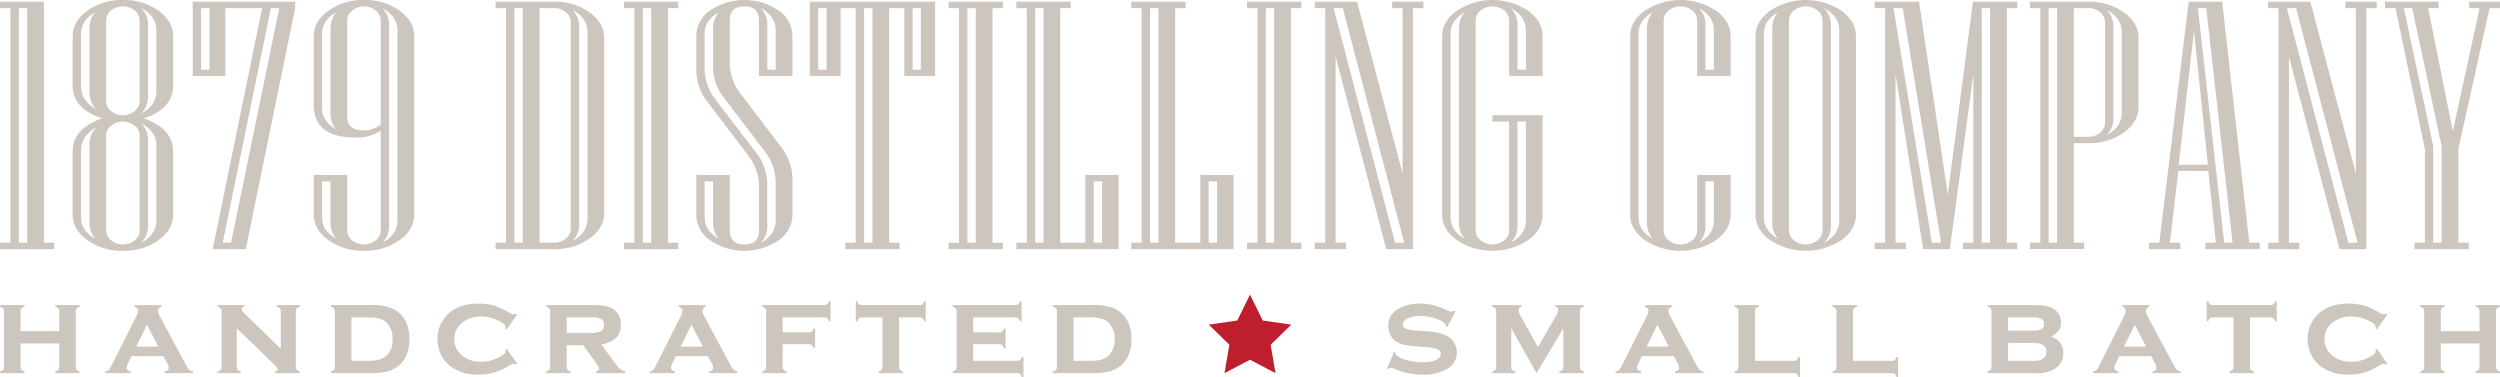 <svg xmlns="http://www.w3.org/2000/svg" xmlns:xlink="http://www.w3.org/1999/xlink" width="747" height="112.657" viewBox="0 0 747 112.657">
  <defs>
    <clipPath id="clip-path">
      <rect id="Rectangle_14103" data-name="Rectangle 14103" width="747" height="74.948" fill="#cdc6be"/>
    </clipPath>
  </defs>
  <g id="Group_68799" data-name="Group 68799" transform="translate(-587 -366.524)">
    <g id="Group_68690" data-name="Group 68690" transform="translate(587 454.569)">
      <path id="Path_133823" data-name="Path 133823" d="M531.074,13.685H519.51v6.994a1.275,1.275,0,0,0,.258.859,1.844,1.844,0,0,0,.925.5v.511h-7.319v-.511a1.738,1.738,0,0,0,.916-.466,1.294,1.294,0,0,0,.265-.873V4.057A1.245,1.245,0,0,0,514.3,3.2a2.04,2.04,0,0,0-.926-.492V2.206h7.319v.507a1.863,1.863,0,0,0-.925.478,1.3,1.3,0,0,0-.258.864V10h11.564V4.054a1.274,1.274,0,0,0-.247-.849,2.029,2.029,0,0,0-.935-.492V2.206h7.314v.507a1.792,1.792,0,0,0-.921.487,1.246,1.246,0,0,0-.259.856V20.679a1.281,1.281,0,0,0,.259.864,1.88,1.88,0,0,0,.921.494v.511h-7.314v-.511a1.753,1.753,0,0,0,.913-.466,1.3,1.3,0,0,0,.269-.879Z" transform="translate(209.795 0.901)" fill="#cdc6be"/>
      <path id="Path_133824" data-name="Path 133824" d="M17.7,13.685H6.135v6.994a1.261,1.261,0,0,0,.258.859,1.859,1.859,0,0,0,.923.5v.511H0v-.511a1.739,1.739,0,0,0,.916-.466,1.31,1.31,0,0,0,.266-.873V4.057A1.267,1.267,0,0,0,.924,3.2,2.018,2.018,0,0,0,0,2.713V2.206H7.315v.507a1.878,1.878,0,0,0-.923.478,1.28,1.28,0,0,0-.258.864V10H17.7V4.054a1.251,1.251,0,0,0-.252-.849,1.973,1.973,0,0,0-.933-.492V2.206h7.318v.507A1.83,1.83,0,0,0,22.9,3.2a1.267,1.267,0,0,0-.258.856V20.679a1.3,1.3,0,0,0,.258.864,1.921,1.921,0,0,0,.928.494v.511H16.515v-.511a1.764,1.764,0,0,0,.914-.466,1.309,1.309,0,0,0,.27-.879Z" transform="translate(0 0.901)" fill="#cdc6be"/>
      <path id="Path_133825" data-name="Path 133825" d="M39.7,17.462H30.18l-1.075,2.217a3.138,3.138,0,0,0-.389,1.254c0,.579.4.949,1.185,1.1v.511H22.3v-.511a2.008,2.008,0,0,0,1.047-.414,4.516,4.516,0,0,0,.8-1.218L31.7,5.366a3.452,3.452,0,0,0,.423-1.492c0-.493-.347-.882-1.033-1.161V2.206h8.036v.507c-.685.266-1.018.678-1.018,1.238a3.283,3.283,0,0,0,.466,1.469L46.407,20a7.1,7.1,0,0,0,1.018,1.542,2.2,2.2,0,0,0,1.127.49v.511H40.1v-.511c.8-.127,1.2-.5,1.2-1.1a3.082,3.082,0,0,0-.459-1.395ZM38.2,14.611,34.818,8.07l-3.229,6.54Z" transform="translate(9.112 0.901)" fill="#cdc6be"/>
      <path id="Path_133826" data-name="Path 133826" d="M51.872,9.142V20.679a1.26,1.26,0,0,0,.269.869,1.815,1.815,0,0,0,.917.49v.51H46.185v-.51a1.767,1.767,0,0,0,.914-.468,1.308,1.308,0,0,0,.268-.873V4.057a1.26,1.26,0,0,0-.259-.852,2.027,2.027,0,0,0-.923-.49V2.206h7.946v.509c-.548.134-.816.369-.816.706a1.583,1.583,0,0,0,.592,1.018l11.1,10.827V4.057a1.3,1.3,0,0,0-.259-.861,1.842,1.842,0,0,0-.93-.482V2.206H70.7v.509a1.816,1.816,0,0,0-.921.482,1.256,1.256,0,0,0-.263.861V20.679a1.273,1.273,0,0,0,.263.865,1.943,1.943,0,0,0,.921.494v.51h-7.41v-.51c.541-.106.811-.327.811-.666a.831.831,0,0,0-.221-.523c-.148-.179-.489-.534-1.016-1.061Z" transform="translate(18.874 0.901)" fill="#cdc6be"/>
      <path id="Path_133827" data-name="Path 133827" d="M71.368,20.7V4.057a1.255,1.255,0,0,0-.254-.852,2.048,2.048,0,0,0-.927-.49V2.206H82.325a15.6,15.6,0,0,1,5.97.927,8.162,8.162,0,0,1,4.413,4.325,11.916,11.916,0,0,1,.941,4.922q0,5.206-3.158,7.9a8.688,8.688,0,0,1-3.35,1.733,18.3,18.3,0,0,1-4.816.537H70.188v-.511a1.723,1.723,0,0,0,.914-.466,1.3,1.3,0,0,0,.266-.873m4.954-1.835h5.282q3.641,0,5.282-1.634a6.53,6.53,0,0,0,1.719-4.849,6.53,6.53,0,0,0-1.719-4.851A4.977,4.977,0,0,0,84.78,6.283a10.912,10.912,0,0,0-3.175-.389H76.323Z" transform="translate(28.684 0.901)" fill="#cdc6be"/>
      <path id="Path_133828" data-name="Path 133828" d="M113.481,15.372l3.124,4.488-.425.308a1.407,1.407,0,0,0-.7-.308,4.43,4.43,0,0,0-1.458.672,21.109,21.109,0,0,1-4.473,2.019,16.02,16.02,0,0,1-4.474.559,13.48,13.48,0,0,1-8.253-2.375,10,10,0,0,1-2.884-3.419,10.309,10.309,0,0,1-1.148-4.811A10.078,10.078,0,0,1,94.9,6.189q3.307-4.3,10.144-4.294a16.431,16.431,0,0,1,4.5.563,20.608,20.608,0,0,1,4.48,2.016,4.415,4.415,0,0,0,1.458.673,1.369,1.369,0,0,0,.7-.308l.425.328-3.124,4.447-.407-.287a1.57,1.57,0,0,1,.039-.272c.011-.107.015-.186.015-.238,0-.587-.83-1.258-2.492-2a11.529,11.529,0,0,0-4.767-1.069,8.553,8.553,0,0,0-5.542,1.748,6.089,6.089,0,0,0-2.5,5.012,6.124,6.124,0,0,0,2.5,5.036,8.721,8.721,0,0,0,5.542,1.721,11.653,11.653,0,0,0,5.226-1.29c1.355-.679,2.033-1.275,2.033-1.781,0-.025-.015-.193-.055-.511Z" transform="translate(37.919 0.774)" fill="#cdc6be"/>
      <path id="Path_133829" data-name="Path 133829" d="M121.994,14.194v6.488a1.306,1.306,0,0,0,.258.862,1.9,1.9,0,0,0,.928.494v.51h-7.319v-.51a1.744,1.744,0,0,0,.914-.468,1.292,1.292,0,0,0,.263-.873V4.057a1.259,1.259,0,0,0-.252-.852,2.042,2.042,0,0,0-.925-.49V2.206h13.561a23.109,23.109,0,0,1,4.029.263,7.064,7.064,0,0,1,2.475.951,5.147,5.147,0,0,1,2.234,4.687,5.242,5.242,0,0,1-1.376,3.863,8.531,8.531,0,0,1-4.443,2l3.916,5.37a12.08,12.08,0,0,0,1.71,2.017,2.994,2.994,0,0,0,1.452.678v.51h-8.706v-.51q.966-.254.965-.814a2.511,2.511,0,0,0-.594-1.213l-4.133-5.818Zm0-3.686h7.466a6.459,6.459,0,0,0,2.51-.366A1.9,1.9,0,0,0,133.117,8.2a1.956,1.956,0,0,0-.8-1.8,5.712,5.712,0,0,0-2.853-.507h-7.466Z" transform="translate(47.348 0.901)" fill="#cdc6be"/>
      <path id="Path_133830" data-name="Path 133830" d="M155.177,17.462h-9.514l-1.075,2.217a3.152,3.152,0,0,0-.392,1.254c0,.579.4.949,1.186,1.1v.511h-7.6v-.511a1.976,1.976,0,0,0,1.038-.414,4.347,4.347,0,0,0,.806-1.218l7.56-15.039a3.472,3.472,0,0,0,.423-1.492c0-.493-.347-.882-1.031-1.161V2.206h8.032v.507a1.321,1.321,0,0,0-1.014,1.238,3.322,3.322,0,0,0,.462,1.469L161.889,20a7.111,7.111,0,0,0,1.017,1.542,2.2,2.2,0,0,0,1.127.49v.511h-8.452v-.511c.8-.127,1.2-.5,1.2-1.1a3.092,3.092,0,0,0-.462-1.395Zm-1.493-2.851L150.3,8.07l-3.227,6.54Z" transform="translate(56.306 0.901)" fill="#cdc6be"/>
      <path id="Path_133831" data-name="Path 133831" d="M167.8,14.236v6.781a1.266,1.266,0,0,0,.256.862,1.912,1.912,0,0,0,.927.494v.51h-7.315v-.51a1.719,1.719,0,0,0,.914-.466,1.317,1.317,0,0,0,.263-.873V4.394a1.248,1.248,0,0,0-.256-.852,2.008,2.008,0,0,0-.921-.492V2.543h18.546a1.386,1.386,0,0,0,.9-.251,1.831,1.831,0,0,0,.492-.911h.494V7.392H181.6a1.868,1.868,0,0,0-.492-.906,1.354,1.354,0,0,0-.9-.255H167.8V10.7h7.8a1.334,1.334,0,0,0,.887-.256,1.963,1.963,0,0,0,.5-.909h.5V15.4h-.5a1.811,1.811,0,0,0-.487-.9,1.328,1.328,0,0,0-.9-.265Z" transform="translate(66.067 0.564)" fill="#cdc6be"/>
      <path id="Path_133832" data-name="Path 133832" d="M194.457,6.231V21.016a1.3,1.3,0,0,0,.258.864,1.922,1.922,0,0,0,.925.494v.511h-7.318v-.511a1.744,1.744,0,0,0,.917-.466,1.294,1.294,0,0,0,.261-.873V6.231h-6.09a1.351,1.351,0,0,0-.9.256,1.85,1.85,0,0,0-.494.9h-.494V1.381h.494a1.78,1.78,0,0,0,.476.9,1.325,1.325,0,0,0,.895.263h17.156a1.379,1.379,0,0,0,.9-.255,1.771,1.771,0,0,0,.487-.907h.5V7.392h-.5a1.8,1.8,0,0,0-.487-.9,1.357,1.357,0,0,0-.9-.256Z" transform="translate(74.183 0.564)" fill="#cdc6be"/>
      <path id="Path_133833" data-name="Path 133833" d="M208.214,14.236V19.2h13.133a1.333,1.333,0,0,0,.878-.251,1.787,1.787,0,0,0,.492-.91h.518v6.011h-.518a1.766,1.766,0,0,0-.482-.9,1.337,1.337,0,0,0-.887-.265H202.081v-.51a1.714,1.714,0,0,0,.914-.466,1.317,1.317,0,0,0,.262-.873V4.394A1.248,1.248,0,0,0,203,3.542a1.994,1.994,0,0,0-.92-.492V2.543h18.7a1.39,1.39,0,0,0,.895-.251,1.842,1.842,0,0,0,.49-.911h.5V7.392h-.5a1.833,1.833,0,0,0-.49-.914,1.407,1.407,0,0,0-.895-.247H208.214V10.7h7.793a1.355,1.355,0,0,0,.88-.256,1.952,1.952,0,0,0,.507-.909h.5V15.4h-.5a1.833,1.833,0,0,0-.487-.9,1.339,1.339,0,0,0-.9-.265Z" transform="translate(82.582 0.564)" fill="#cdc6be"/>
      <path id="Path_133834" data-name="Path 133834" d="M224.525,20.7V4.057a1.248,1.248,0,0,0-.261-.852,2.009,2.009,0,0,0-.92-.49V2.206h12.136a15.574,15.574,0,0,1,5.966.927,8.176,8.176,0,0,1,4.416,4.325,11.938,11.938,0,0,1,.944,4.922q0,5.206-3.158,7.9a8.77,8.77,0,0,1-3.36,1.733,18.236,18.236,0,0,1-4.808.537H223.345v-.511a1.729,1.729,0,0,0,.913-.466,1.318,1.318,0,0,0,.268-.873m4.95-1.835h5.282q3.647,0,5.285-1.634a6.542,6.542,0,0,0,1.72-4.849,6.542,6.542,0,0,0-1.72-4.851,5.023,5.023,0,0,0-2.1-1.245,10.971,10.971,0,0,0-3.182-.389h-5.282Z" transform="translate(91.272 0.901)" fill="#cdc6be"/>
      <path id="Path_133835" data-name="Path 133835" d="M314.692,4.165l-2.5,4.743-.441-.235a1.187,1.187,0,0,0-.392-.945,8.146,8.146,0,0,0-3.1-1.533A14.967,14.967,0,0,0,304.1,5.6a9.482,9.482,0,0,0-3.178.492c-1.334.473-1.995,1.152-1.995,2.054a1.3,1.3,0,0,0,.959,1.261A15.389,15.389,0,0,0,303.6,10l2.919.218a13.872,13.872,0,0,1,5.822,1.454,5.537,5.537,0,0,1,1.827,1.743,5.445,5.445,0,0,1,.907,3.072,5.545,5.545,0,0,1-2.845,4.9,13.617,13.617,0,0,1-7.352,1.726,21.938,21.938,0,0,1-9.035-1.944,1.352,1.352,0,0,0-.5-.125.868.868,0,0,0-.682.431L294.2,21.3l2.124-4.977.461.18v.147a1.034,1.034,0,0,0,.37.8,8.259,8.259,0,0,0,3.195,1.389,17.824,17.824,0,0,0,4.494.593,11.231,11.231,0,0,0,3.508-.513c1.283-.41,1.923-1.078,1.923-1.995,0-.742-.444-1.254-1.328-1.548a16.675,16.675,0,0,0-3.2-.487l-2.9-.238a25.243,25.243,0,0,1-3.584-.469,7.273,7.273,0,0,1-2.161-.859,4.991,4.991,0,0,1-1.845-1.976,5.745,5.745,0,0,1-.669-2.743,5.628,5.628,0,0,1,2.92-5.1,12.56,12.56,0,0,1,6.577-1.6,16.113,16.113,0,0,1,3.962.465,26.336,26.336,0,0,1,4.388,1.626,3.242,3.242,0,0,0,1.056.344,1.3,1.3,0,0,0,.754-.4Z" transform="translate(120.228 0.775)" fill="#cdc6be"/>
      <path id="Path_133836" data-name="Path 133836" d="M329.771,22.548,322.22,9.166V20.679a1.247,1.247,0,0,0,.265.859,1.866,1.866,0,0,0,.92.5v.51H316.53v-.51a1.737,1.737,0,0,0,.917-.468,1.286,1.286,0,0,0,.268-.873V4.057a1.294,1.294,0,0,0-.255-.861,1.862,1.862,0,0,0-.93-.482V2.206h8.748v.509a1.048,1.048,0,0,0-.869,1.034,3.789,3.789,0,0,0,.628,1.814L330.2,14.77l5.2-9.079a4.875,4.875,0,0,0,.886-2.033c0-.493-.3-.81-.907-.944V2.206H343.9v.509a1.821,1.821,0,0,0-.924.482,1.277,1.277,0,0,0-.262.861V20.679a1.309,1.309,0,0,0,.262.869,1.781,1.781,0,0,0,.924.49v.51h-7.318v-.51a1.739,1.739,0,0,0,.911-.47,1.278,1.278,0,0,0,.27-.875V9.166Z" transform="translate(129.354 0.901)" fill="#cdc6be"/>
      <path id="Path_133837" data-name="Path 133837" d="M360.076,17.462h-9.517l-1.071,2.217a3.178,3.178,0,0,0-.387,1.254c0,.579.39.949,1.179,1.1v.511h-7.6v-.511a2.008,2.008,0,0,0,1.047-.414,4.52,4.52,0,0,0,.8-1.218l7.559-15.039a3.481,3.481,0,0,0,.425-1.492c0-.493-.348-.882-1.035-1.161V2.206h8.036v.507A1.328,1.328,0,0,0,358.5,3.951a3.281,3.281,0,0,0,.461,1.469L366.791,20a7.188,7.188,0,0,0,1.014,1.542,2.218,2.218,0,0,0,1.127.49v.511h-8.452v-.511c.8-.127,1.2-.5,1.2-1.1a3.036,3.036,0,0,0-.461-1.395Zm-1.489-2.851L355.2,8.07l-3.223,6.54Z" transform="translate(140.039 0.901)" fill="#cdc6be"/>
      <path id="Path_133838" data-name="Path 133838" d="M374.042,18.862h11.583a1.326,1.326,0,0,0,.885-.251,1.871,1.871,0,0,0,.5-.91h.5v6.009h-.5a1.793,1.793,0,0,0-.485-.907,1.363,1.363,0,0,0-.9-.255H367.909v-.511a1.744,1.744,0,0,0,.916-.466,1.324,1.324,0,0,0,.261-.873V4.057a1.255,1.255,0,0,0-.254-.852,2.007,2.007,0,0,0-.923-.49V2.206h7.312v.509a1.817,1.817,0,0,0-.921.482,1.248,1.248,0,0,0-.258.861Z" transform="translate(150.35 0.901)" fill="#cdc6be"/>
      <path id="Path_133839" data-name="Path 133839" d="M394.839,18.862h11.583a1.329,1.329,0,0,0,.885-.251,1.9,1.9,0,0,0,.5-.91h.5v6.009h-.5a1.816,1.816,0,0,0-.487-.907,1.359,1.359,0,0,0-.9-.255H388.706v-.511a1.734,1.734,0,0,0,.914-.466,1.325,1.325,0,0,0,.266-.873V4.057a1.262,1.262,0,0,0-.256-.852,2.028,2.028,0,0,0-.924-.49V2.206h7.314v.509a1.817,1.817,0,0,0-.923.482,1.277,1.277,0,0,0-.258.861Z" transform="translate(158.849 0.901)" fill="#cdc6be"/>
      <path id="Path_133840" data-name="Path 133840" d="M440.6,11.617A7.958,7.958,0,0,1,442.851,13a4.675,4.675,0,0,1,1.349,3.523,5.276,5.276,0,0,1-2.289,4.591,9.553,9.553,0,0,1-5.6,1.438H421.587v-.511a1.722,1.722,0,0,0,.914-.466,1.288,1.288,0,0,0,.268-.873V4.057a1.248,1.248,0,0,0-.256-.852,2.042,2.042,0,0,0-.925-.49V2.206h14.484q3.806,0,5.581,1.345a4.594,4.594,0,0,1,1.886,3.885,4.058,4.058,0,0,1-.658,2.382,6.625,6.625,0,0,1-2.281,1.8M427.722,9.831h7.518a5.278,5.278,0,0,0,2.516-.44,1.653,1.653,0,0,0,.737-1.534,1.629,1.629,0,0,0-.73-1.519,5.177,5.177,0,0,0-2.523-.445h-7.518Zm0,9.031h7.707c2.486,0,3.729-.9,3.729-2.669s-1.242-2.671-3.729-2.671h-7.707Z" transform="translate(172.285 0.901)" fill="#cdc6be"/>
      <path id="Path_133841" data-name="Path 133841" d="M461.328,17.462h-9.517l-1.073,2.217a3.178,3.178,0,0,0-.387,1.254c0,.579.394.949,1.185,1.1v.511H443.93v-.511a2.008,2.008,0,0,0,1.045-.414,4.432,4.432,0,0,0,.8-1.218l7.564-15.039a3.491,3.491,0,0,0,.423-1.492c0-.493-.348-.882-1.034-1.161V2.206h8.034v.507a1.329,1.329,0,0,0-1.017,1.238,3.332,3.332,0,0,0,.465,1.469L468.042,20a7.029,7.029,0,0,0,1.014,1.542,2.2,2.2,0,0,0,1.128.49v.511h-8.452v-.511c.8-.127,1.2-.5,1.2-1.1a3.1,3.1,0,0,0-.461-1.395Zm-1.493-2.851-3.388-6.54-3.224,6.54Z" transform="translate(181.416 0.901)" fill="#cdc6be"/>
      <path id="Path_133842" data-name="Path 133842" d="M481.018,6.231V21.016a1.273,1.273,0,0,0,.259.864,1.932,1.932,0,0,0,.921.494v.511h-7.314v-.511a1.718,1.718,0,0,0,.913-.466,1.3,1.3,0,0,0,.269-.873V6.231h-6.1a1.374,1.374,0,0,0-.9.256,1.883,1.883,0,0,0-.489.9h-.5V1.381h.5a1.759,1.759,0,0,0,.475.9,1.332,1.332,0,0,0,.9.263h17.157a1.354,1.354,0,0,0,.9-.255,1.783,1.783,0,0,0,.492-.907h.5V7.392h-.5a1.785,1.785,0,0,0-.492-.9,1.341,1.341,0,0,0-.9-.256Z" transform="translate(191.287 0.564)" fill="#cdc6be"/>
      <path id="Path_133843" data-name="Path 133843" d="M510.174,15.372,513.3,19.86l-.423.308a1.407,1.407,0,0,0-.707-.308,4.522,4.522,0,0,0-1.458.672,21.119,21.119,0,0,1-4.468,2.019,16.02,16.02,0,0,1-4.471.559,13.492,13.492,0,0,1-8.259-2.375,10.051,10.051,0,0,1-2.883-3.419,10.322,10.322,0,0,1-1.144-4.811,10.068,10.068,0,0,1,2.106-6.316q3.3-4.3,10.142-4.294a16.389,16.389,0,0,1,4.5.563,20.4,20.4,0,0,1,4.479,2.016,4.506,4.506,0,0,0,1.458.673,1.369,1.369,0,0,0,.707-.308l.423.328-3.123,4.447-.4-.287a1.056,1.056,0,0,1,.033-.272,2.122,2.122,0,0,0,.017-.238c0-.587-.833-1.258-2.491-2a11.539,11.539,0,0,0-4.773-1.069,8.551,8.551,0,0,0-5.537,1.748,6.078,6.078,0,0,0-2.5,5.012,6.112,6.112,0,0,0,2.5,5.036,8.714,8.714,0,0,0,5.537,1.721,11.681,11.681,0,0,0,5.232-1.29c1.357-.679,2.031-1.275,2.031-1.781,0-.025-.017-.193-.049-.511Z" transform="translate(200.032 0.774)" fill="#cdc6be"/>
      <path id="Path_133844" data-name="Path 133844" d="M264.912,7.721,268.723,0l3.809,7.721,8.518,1.238-6.164,6.007,1.454,8.484-7.617-4-7.625,4,1.457-8.484-6.16-6.007Z" transform="translate(104.778 0)" fill="#be1e2d"/>
      <rect id="Rectangle_14104" data-name="Rectangle 14104" width="747" height="24.612" transform="translate(0 0)" fill="none"/>
    </g>
    <g id="Group_68688" data-name="Group 68688" transform="translate(587 366.524)">
      <path id="Path_133802" data-name="Path 133802" d="M5.615,2.295h2.5V72.4h-2.5ZM0,.384V2.295H3.115V72.4H0v1.905H16.225V72.4H13.114V.384Z" transform="translate(0 0.13)" fill="#cdc6be"/>
      <g id="Group_68687" data-name="Group 68687" transform="translate(0 0)">
        <g id="Group_68686" data-name="Group 68686" clip-path="url(#clip-path)">
          <path id="Path_133803" data-name="Path 133803" d="M46.24,64.177q0,4.431-4.391,7.6a17.644,17.644,0,0,1-10.612,3.166,17.68,17.68,0,0,1-10.583-3.166q-4.425-3.169-4.426-7.6V45.21q0-6.755,8.786-9.848-8.78-2.886-8.786-9.794V10.773q0-4.431,4.426-7.6A17.693,17.693,0,0,1,31.237,0,17.656,17.656,0,0,1,41.849,3.171q4.393,3.173,4.391,7.6V25.568q0,6.91-8.723,9.794,8.72,3.095,8.723,9.848ZM23.248,32.629a7.33,7.33,0,0,1-2.012-5.514V8.766A7.7,7.7,0,0,1,22.88,3.713q-4.152,2.366-4.149,6.339V25.671q0,4.536,4.517,6.959m0,5.465q-4.517,2.424-4.517,7.011V64.949q0,3.917,4.149,6.342a7.792,7.792,0,0,1-1.644-5.1V43.612a7.338,7.338,0,0,1,2.012-5.518m12.989-7.888V6.134a3.778,3.778,0,0,0-1.465-2.989,5.675,5.675,0,0,0-7.072,0,3.775,3.775,0,0,0-1.462,2.989V30.206A3.784,3.784,0,0,0,27.7,33.2a5.675,5.675,0,0,0,7.072,0,3.787,3.787,0,0,0,1.465-2.992m0,38.608V40.568a3.784,3.784,0,0,0-1.465-2.989,5.666,5.666,0,0,0-7.072,0,3.781,3.781,0,0,0-1.462,2.989V68.815A3.776,3.776,0,0,0,27.7,71.806a5.661,5.661,0,0,0,7.072,0,3.779,3.779,0,0,0,1.465-2.992m5-41.545V9.072q0-4.226-4.514-6.648a6.938,6.938,0,0,1,2.011,5.2V28.713a6.943,6.943,0,0,1-2.011,5.206Q41.242,31.5,41.24,27.27m0,38.608V43.505q0-4.224-4.514-6.649a6.879,6.879,0,0,1,2.011,5.156v25.36a6.888,6.888,0,0,1-2.011,5.158q4.515-2.426,4.514-6.652" transform="translate(5.484 0)" fill="#cdc6be"/>
          <path id="Path_133804" data-name="Path 133804" d="M73.654,2.294,58.894,74.305H49.014L63.773,2.294H52.793V22.552H43.038V.385H73.654Zm-25.619,0h-2.5V20.7h2.5Zm20.861,0H66.4L52,72.4h2.5Z" transform="translate(14.543 0.13)" fill="#cdc6be"/>
          <path id="Path_133805" data-name="Path 133805" d="M100.082,64.177q0,4.431-4.394,7.6a17.653,17.653,0,0,1-10.612,3.166,17.686,17.686,0,0,1-10.583-3.166q-4.425-3.169-4.422-7.6V52.27H80.077V68.815a3.782,3.782,0,0,0,1.46,2.992,5.663,5.663,0,0,0,7.074,0,3.783,3.783,0,0,0,1.469-2.992V39.07a12.834,12.834,0,0,1-7.625,2.015q-12.384,0-12.384-9.741V10.773q0-4.431,4.422-7.6A17.7,17.7,0,0,1,85.076,0,17.665,17.665,0,0,1,95.688,3.171q4.393,3.173,4.394,7.6ZM76.718,38.662a7.818,7.818,0,0,1-1.644-5.107V8.766a7.718,7.718,0,0,1,1.644-5.053q-4.148,2.366-4.146,6.339V32.319q0,3.917,4.146,6.343m0,32.521a7.02,7.02,0,0,1-1.644-4.994V54.176h-2.5V65.054q0,4.074,4.146,6.129M90.08,37.167V6.134a3.782,3.782,0,0,0-1.469-2.989,5.677,5.677,0,0,0-7.074,0,3.78,3.78,0,0,0-1.46,2.989V34.952q0,4.016,5,4.019a8,8,0,0,0,5-1.8m5,28.71V9.072q0-4.226-4.514-6.648a6.938,6.938,0,0,1,2.011,5.2V67.372a6.888,6.888,0,0,1-2.011,5.158q4.515-2.426,4.514-6.652" transform="translate(23.678 0)" fill="#cdc6be"/>
          <path id="Path_133806" data-name="Path 133806" d="M143.139,63.535q0,4.427-4.388,7.6a17.658,17.658,0,0,1-10.615,3.171H110.69V72.395H113.8V2.294H110.69V.385h17.445a17.639,17.639,0,0,1,10.615,3.17q4.389,3.173,4.388,7.606ZM118.8,2.294h-2.5V72.4h2.5Zm14.34,65.877V6.517a3.774,3.774,0,0,0-1.47-2.985,5.3,5.3,0,0,0-3.537-1.238h-4.328v70.1h4.328a5.29,5.29,0,0,0,3.537-1.238,3.777,3.777,0,0,0,1.47-2.986m5-2.935V9.508q0-4.275-4.455-6.648a6.872,6.872,0,0,1,1.952,5.155V66.727a6.976,6.976,0,0,1-1.952,5.156q4.451-2.424,4.455-6.648" transform="translate(37.404 0.13)" fill="#cdc6be"/>
          <path id="Path_133807" data-name="Path 133807" d="M155.589,74.305H139.365V72.4h3.113V2.295h-3.113V.384h16.224V2.295h-3.109V72.4h3.109ZM147.477,2.295h-2.5V72.4h2.5Z" transform="translate(47.094 0.13)" fill="#cdc6be"/>
          <path id="Path_133808" data-name="Path 133808" d="M184.231,64.177a9.326,9.326,0,0,1-4.115,7.627,18.275,18.275,0,0,1-20.493,0,9.333,9.333,0,0,1-4.118-7.627V52.27h10V68.815q0,4.226,4.392,4.232,4.331,0,4.332-4.232V55.983a14.924,14.924,0,0,0-2.989-9.228L158.736,30.312a15.372,15.372,0,0,1-3.232-9.486V10.773a9.34,9.34,0,0,1,4.118-7.629,18.268,18.268,0,0,1,20.493,0,9.334,9.334,0,0,1,4.115,7.629V22.682h-10V6.13q0-4.216-4.332-4.221-4.393,0-4.392,4.221V18.5a14.835,14.835,0,0,0,2.989,9.177L181,44.127a15.437,15.437,0,0,1,3.232,9.537Zm-5,1.7V54.8a15.052,15.052,0,0,0-3.111-9.384L163.613,29.02a15.041,15.041,0,0,1-3.107-9.379V8.766a7.7,7.7,0,0,1,1.646-5.053Q158.008,6.079,158,10.052v10.1a15.252,15.252,0,0,0,3.113,9.434l12.5,16.34a15.034,15.034,0,0,1,3.111,9.383v12.06a7,7,0,0,1-1.951,5.158q4.447-2.426,4.453-6.652m-17.08,5.412a7.779,7.779,0,0,1-1.646-5.1V54.176H158V64.949q0,3.917,4.149,6.34m17.08-50.464V9.072q0-4.226-4.453-6.648a7.055,7.055,0,0,1,1.951,5.2v13.2Z" transform="translate(52.548 0)" fill="#cdc6be"/>
          <path id="Path_133809" data-name="Path 133809" d="M218.3,22.552h-9.21V2.295h-4.514V72.4h3.109v1.905H191.466V72.4h3.107V2.295h-4.511V22.552h-9.21V.384H218.3ZM185.856,2.295h-2.5V20.7h2.5Zm13.722,0h-2.5V72.4h2.5Zm14.455,0h-2.44V20.7h2.44Z" transform="translate(61.113 0.13)" fill="#cdc6be"/>
          <path id="Path_133810" data-name="Path 133810" d="M228.079,74.305H211.851V72.4h3.115V2.295h-3.115V.384h16.228V2.295h-3.112V72.4h3.112Zm-8.11-72.011h-2.5V72.4h2.5Z" transform="translate(71.589 0.13)" fill="#cdc6be"/>
          <path id="Path_133811" data-name="Path 133811" d="M257.546,74.305H226.987V72.4H230.1V2.295h-3.113V.384h16.224V2.295H240.1V72.4h7.5V52.14h9.942ZM235.1,2.295h-2.5V72.4h2.5ZM252.6,54.047h-2.5V72.4h2.5Z" transform="translate(76.704 0.13)" fill="#cdc6be"/>
          <path id="Path_133812" data-name="Path 133812" d="M283.213,74.305H252.655V72.4h3.111V2.295h-3.111V.384h16.224V2.295h-3.108V72.4h7.5V52.14h9.941ZM260.767,2.295h-2.5V72.4h2.5Zm17.505,51.752h-2.5V72.4h2.5Z" transform="translate(85.377 0.13)" fill="#cdc6be"/>
          <path id="Path_133813" data-name="Path 133813" d="M294.729,74.305H278.505V72.4h3.112V2.295h-3.112V.384h16.224V2.295h-3.109V72.4h3.109ZM286.617,2.295h-2.5V72.4h2.5Z" transform="translate(94.113 0.13)" fill="#cdc6be"/>
          <path id="Path_133814" data-name="Path 133814" d="M326.089,2.3h-3.113V74.305h-7.989L299.862,16.777V72.4h3.111v1.905h-9.333V72.4h3.109V2.3h-3.109V.385h12.626l13.6,51.34V2.3h-3.115V.385h9.336Zm-5.736,70.1L302,2.3h-2.743l18.355,70.1Z" transform="translate(99.227 0.13)" fill="#cdc6be"/>
          <path id="Path_133815" data-name="Path 133815" d="M352.094,64.177q0,4.431-4.387,7.6a19.327,19.327,0,0,1-21.2,0q-4.423-3.169-4.423-7.6v-53.4q0-4.431,4.423-7.6a19.3,19.3,0,0,1,21.2,0q4.387,3.173,4.387,7.6V22.682h-10V6.134a3.775,3.775,0,0,0-1.462-2.989,5.677,5.677,0,0,0-7.074,0,3.781,3.781,0,0,0-1.468,2.989v62.68a3.782,3.782,0,0,0,1.468,2.992,5.663,5.663,0,0,0,7.074,0,3.777,3.777,0,0,0,1.462-2.992V36.341h-5V34.434h15Zm-23.356,7.114a7.772,7.772,0,0,1-1.65-5.1V8.766a7.685,7.685,0,0,1,1.65-5.053q-4.15,2.366-4.15,6.339v54.9q0,3.917,4.15,6.342m18.355-50.465V9.072q0-4.226-4.511-6.648a6.935,6.935,0,0,1,2.014,5.2v13.2Zm0,45.052V36.341h-2.5V67.372a6.885,6.885,0,0,1-2.014,5.158q4.513-2.426,4.511-6.652" transform="translate(108.84 0)" fill="#cdc6be"/>
          <path id="Path_133816" data-name="Path 133816" d="M394.084,64.177q0,4.431-4.391,7.6a19.322,19.322,0,0,1-21.2,0q-4.423-3.169-4.426-7.6v-53.4q0-4.431,4.426-7.6a19.3,19.3,0,0,1,21.2,0q4.393,3.173,4.391,7.6V22.682h-10V6.134a3.789,3.789,0,0,0-1.464-2.989,5.683,5.683,0,0,0-7.078,0,3.793,3.793,0,0,0-1.464,2.989v62.68a3.794,3.794,0,0,0,1.464,2.992,5.669,5.669,0,0,0,7.078,0,3.79,3.79,0,0,0,1.464-2.992V52.27h10Zm-23.361,7.114a7.8,7.8,0,0,1-1.648-5.1V8.766a7.713,7.713,0,0,1,1.648-5.053q-4.148,2.366-4.146,6.339v54.9q0,3.917,4.146,6.342m18.36-50.465V9.072q0-4.226-4.514-6.648a6.921,6.921,0,0,1,2.015,5.2v13.2Zm0,45.052v-11.7h-2.5v13.2a6.871,6.871,0,0,1-2.015,5.158q4.513-2.426,4.514-6.652" transform="translate(123.028 0)" fill="#cdc6be"/>
          <path id="Path_133817" data-name="Path 133817" d="M422.073,64.177q0,4.431-4.387,7.6a19.329,19.329,0,0,1-21.2,0q-4.421-3.169-4.424-7.6v-53.4q0-4.431,4.424-7.6a19.3,19.3,0,0,1,21.2,0q4.387,3.173,4.387,7.6Zm-23.356,7.114a7.778,7.778,0,0,1-1.647-5.1V8.766a7.69,7.69,0,0,1,1.647-5.053q-4.15,2.366-4.148,6.339v54.9q0,3.917,4.148,6.342m13.357-2.476V6.134a3.778,3.778,0,0,0-1.465-2.989,5.681,5.681,0,0,0-7.076,0,3.789,3.789,0,0,0-1.464,2.989v62.68a3.79,3.79,0,0,0,1.464,2.992,5.667,5.667,0,0,0,7.076,0,3.779,3.779,0,0,0,1.465-2.992m5-2.937V9.072q0-4.226-4.513-6.648a6.935,6.935,0,0,1,2.014,5.2V67.372a6.885,6.885,0,0,1-2.014,5.158q4.51-2.426,4.513-6.652" transform="translate(132.486 0)" fill="#cdc6be"/>
          <path id="Path_133818" data-name="Path 133818" d="M461.266,74.305H445.041V72.4h3.109V22.037l-7.012,52.269h-7.993l-8.232-52.269V72.4h3.109v1.905h-9.332V72.4H421.8V2.295h-3.108V.384h13.236l8.6,57.583,7.5-57.583h13.241V2.295h-3.112V72.4h3.112ZM438.514,72.4,427.044,2.295H424.3L435.768,72.4ZM453.156,2.295h-2.5V72.4h2.5Z" transform="translate(141.484 0.13)" fill="#cdc6be"/>
          <path id="Path_133819" data-name="Path 133819" d="M485.784,31.879q0,4.435-4.39,7.6a17.632,17.632,0,0,1-10.612,3.171h-4.331V72.395h3.112V74.3H453.338V72.395h3.109V2.293h-3.109V.384h17.444a17.623,17.623,0,0,1,10.612,3.171q4.393,3.173,4.39,7.6ZM461.451,2.293h-2.5v70.1h2.5Zm14.33,34.228v-30a3.783,3.783,0,0,0-1.461-2.99,5.293,5.293,0,0,0-3.539-1.238h-4.331V40.749h4.331a5.308,5.308,0,0,0,3.539-1.239,3.782,3.782,0,0,0,1.461-2.989m5-2.99V9.507q0-4.273-4.451-6.647a6.912,6.912,0,0,1,1.951,5.155v27.01a6.906,6.906,0,0,1-1.951,5.154q4.447-2.37,4.451-6.648" transform="translate(153.192 0.13)" fill="#cdc6be"/>
          <path id="Path_133820" data-name="Path 133820" d="M513.038,74.305H496.814V72.4h3.108l-2.254-21.446H488.7L486.2,72.4h3.109v1.905h-9.4V72.4h3.116L491.813.385h10l8.11,72.015h3.113ZM497.546,49.1,493.4,9.148,488.823,49.1Zm7.38,23.3L497.057,2.3h-2.5l7.87,70.1Z" transform="translate(162.172 0.13)" fill="#cdc6be"/>
          <path id="Path_133821" data-name="Path 133821" d="M538.99,2.3H535.88V74.305h-7.989L512.76,16.777V72.4h3.109v1.905h-9.327V72.4h3.108V2.3h-3.108V.385h12.626l13.6,51.34V2.3h-3.113V.385h9.333Zm-5.734,70.1L514.9,2.3h-2.745l18.36,70.1Z" transform="translate(171.171 0.13)" fill="#cdc6be"/>
          <path id="Path_133822" data-name="Path 133822" d="M567,2.3h-3.109l-9.336,42.11V72.4h3.112v1.905H541.445V72.4h3.115V44.408L535.778,2.3h-3.116V.385h15.984V2.3h-3.113l7.38,36.751L560.907,2.3h-3.117V.385H567ZM549.559,72.4V43.581L540.774,2.3h-2.5l8.783,41.283V72.4Z" transform="translate(179.998 0.13)" fill="#cdc6be"/>
        </g>
      </g>
    </g>
  </g>
</svg>